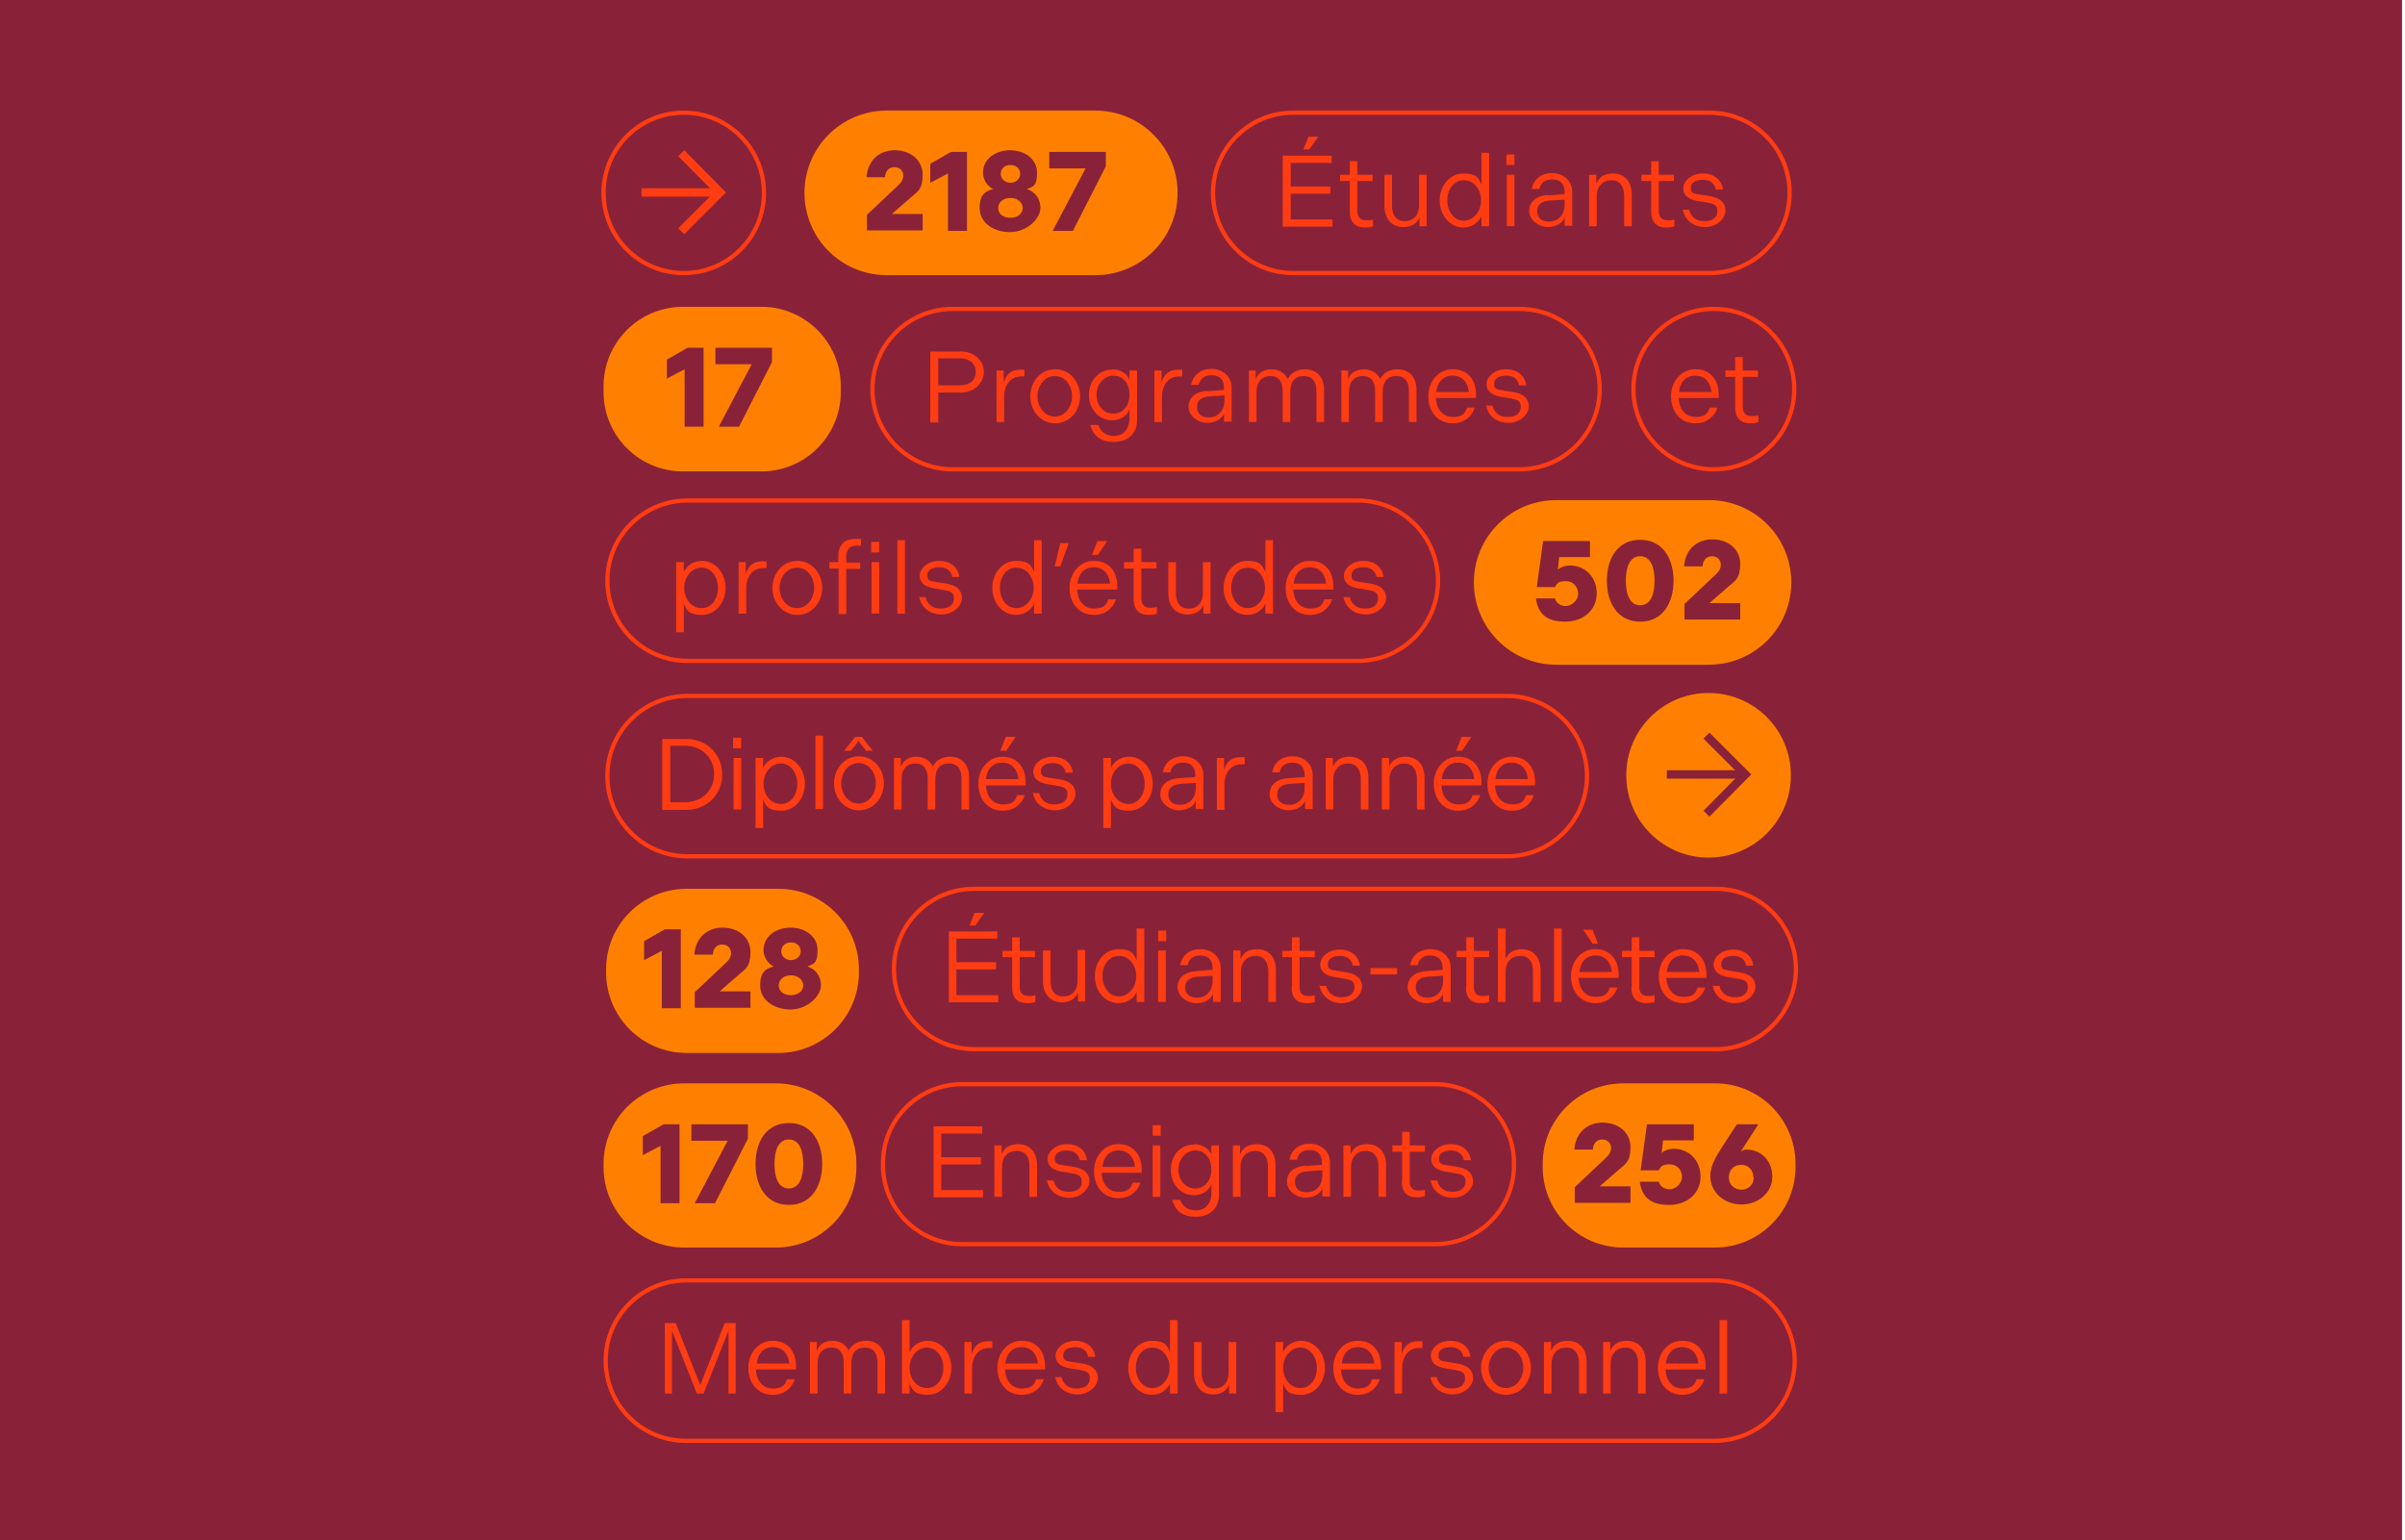 <?xml version="1.0" encoding="UTF-8"?> <svg xmlns="http://www.w3.org/2000/svg" id="Layer_1" version="1.1" viewBox="0 0 569.8 364.9"><!-- Generator: Adobe Illustrator 29.1.0, SVG Export Plug-In . SVG Version: 2.1.0 Build 142) --><defs><style> .st0, .st1 { stroke: #ff3c12; } .st0, .st1, .st2 { fill: none; } .st0, .st1, .st2, .st3 { stroke-miterlimit: 10; } .st4 { isolation: isolate; } .st1, .st2 { stroke-width: 2px; } .st2 { stroke: #892238; } .st3 { fill: #ff8000; stroke: #ff8000; } .st5 { fill: #ff3c12; } .st6 { fill: #892238; } </style></defs><rect class="st6" y="-.1" width="569.1" height="365.7"></rect><path class="st0" d="M405,64.7h-98.6c-10.5,0-19-8.5-19-19h0c0-10.5,8.5-19,19-19h98.6c10.5,0,19,8.5,19,19h0c0,10.5-8.5,19-19,19Z"></path><g class="st4"><g class="st4"><path class="st5" d="M303.9,36.9h11.6v1.7h-9.7v5.6h9.4v1.7h-9.4v6.1h9.9v1.7h-11.8v-16.7ZM308.8,35.4l1.2-3h2.3l-2.1,3h-1.4Z"></path><path class="st5" d="M319.8,49.9v-7h-2.3v-1.5h2.3v-3.2h1.8v3.2h3.6v1.5h-3.6v7.1c0,1.4.7,2.2,2.1,2.2s1.2-.1,1.6-.2v1.6c-.4.2-1.1.3-1.9.3-2.4,0-3.6-1.3-3.6-3.8Z"></path><path class="st5" d="M328,41.4h1.8v7.3c0,2.2.9,3.7,3,3.7s3.4-1.4,3.4-3.8v-7.2h1.8v12.2h-1.7v-2.1c-.5,1.4-1.9,2.3-3.8,2.3-2.8,0-4.5-2-4.5-5v-7.5Z"></path><path class="st5" d="M351,53.6v-2.4c-.6,1.5-2.3,2.7-4.3,2.7-3.2,0-5.6-2.9-5.6-6.4s2.4-6.4,5.6-6.4,3.7,1.2,4.3,2.7v-7.6h1.8v17.4h-1.8ZM346.8,42.7c-2.4,0-3.9,2.2-3.9,4.8s1.6,4.8,3.9,4.8,4.1-2.2,4.1-4.8-1.7-4.8-4.1-4.8Z"></path><path class="st5" d="M356.9,36.6h1.9v2.5h-1.9v-2.5ZM357,41.4h1.8v12.2h-1.8v-12.2Z"></path><path class="st5" d="M366.8,46.3l3.9-.3v-.5c0-1.9-1-3-2.9-3s-2.8,1-3.1,2.3h-1.8c.4-2.2,2.2-3.8,4.8-3.8s4.8,1.8,4.8,4.4v8.1h-1.8v-1.9c-.5,1.2-1.9,2.2-4,2.2s-4.4-1.6-4.4-3.8,1.7-3.6,4.3-3.8ZM367,52.5c2.1,0,3.7-1.5,3.7-4v-1.2l-3.2.2c-2.2.1-3.3.9-3.3,2.5s1,2.5,2.8,2.5Z"></path><path class="st5" d="M376.5,41.4h1.7v2.1c.6-1.5,1.9-2.4,3.9-2.4,2.9,0,4.5,2,4.5,5v7.5h-1.8v-7.2c0-2.2-1-3.7-3-3.7s-3.5,1.4-3.5,3.8v7.1h-1.8v-12.2Z"></path><path class="st5" d="M391.2,49.9v-7h-2.3v-1.5h2.3v-3.2h1.8v3.2h3.6v1.5h-3.6v7.1c0,1.4.7,2.2,2.1,2.2s1.2-.1,1.6-.2v1.6c-.4.2-1.1.3-1.9.3-2.4,0-3.6-1.3-3.6-3.8Z"></path><path class="st5" d="M398.5,49.7h1.7c.4,1.6,1.5,2.7,3.6,2.7s3.1-1,3.1-2.4-.7-1.7-2.4-2l-2.4-.4c-2.1-.4-3.3-1.3-3.3-3s1.9-3.5,4.6-3.5,4.5,1.5,4.8,3.8h-1.7c-.2-1.3-1.2-2.3-3-2.3s-2.9.7-2.9,1.9.5,1.4,2.1,1.6l2.5.4c2.3.4,3.6,1.5,3.6,3.4s-2.1,3.9-4.8,3.9-4.9-1.6-5.3-4.2Z"></path></g></g><path class="st3" d="M180.4,111.2h-18.6c-10.1,0-18.3-8.2-18.3-18.3v-1.4c0-10.1,8.2-18.3,18.3-18.3h18.6c10.1,0,18.3,8.2,18.3,18.3v1.4c0,10.1-8.2,18.3-18.3,18.3Z"></path><g class="st4"><g class="st4"><path class="st6" d="M162.2,87.5l-4.2,2.2v-4.5l4.9-2.8h3.8v18.7h-4.5v-13.6Z"></path><path class="st6" d="M178.1,86.3h-8.6v-3.9h13.4v3.4l-7.8,15.3h-4.8l7.8-14.8Z"></path></g></g><path class="st3" d="M404.9,157h-36.2c-10.5,0-19-8.5-19-19h0c0-10.5,8.5-19,19-19h36.2c10.5,0,19,8.5,19,19h0c0,10.5-8.5,19-19,19Z"></path><g class="st4"><g class="st4"><path class="st6" d="M364,141.8h4.4c.3,1.1,1.3,1.8,2.6,1.8s2.9-1.3,2.9-2.9-1.1-3-2.9-3-2.1.5-2.6,1.4h-4.3l1.5-10.9h11.1v3.8h-7.3l-.3,3c.6-.6,1.7-1,2.9-1,3.4,0,6.3,2.6,6.3,6.6s-3.2,6.7-7.5,6.7-6.4-1.8-6.9-5.5Z"></path><path class="st6" d="M380.7,137.6c0-5.3,2.6-9.7,7.9-9.7s7.9,4.4,7.9,9.7-2.6,9.7-7.9,9.7-7.9-4.4-7.9-9.7ZM392,137.6c0-3.2-.9-5.8-3.4-5.8s-3.4,2.6-3.4,5.8.9,5.8,3.4,5.8,3.4-2.6,3.4-5.8Z"></path><path class="st6" d="M399,143.2l7.2-6.8c.9-.8,1.5-1.5,1.5-2.6s-.8-2-2.1-2-2.2,1-2.2,2.4h-4.4c.3-4,3-6.4,6.7-6.4s6.6,2.3,6.6,5.8-1.2,4-2.7,5.3l-4.6,4h7.3v3.9h-13.2v-3.7Z"></path></g></g><path class="st0" d="M360,111.2h-134.3c-10.5,0-19-8.5-19-19h0c0-10.5,8.5-19,19-19h134.3c10.5,0,19,8.5,19,19h0c0,10.5-8.5,19-19,19Z"></path><g class="st4"><g class="st4"><path class="st5" d="M220.5,83.3h7.2c3.2,0,5.4,2.2,5.4,4.8s-2.2,4.9-5.4,4.9h-5.4v7.1h-1.9v-16.7ZM227.5,91.3c2.4,0,3.7-1.4,3.7-3.2s-1.4-3.2-3.7-3.2h-5.2v6.4h5.2Z"></path><path class="st5" d="M236.1,87.8h1.7v2.9c.5-1.9,1.7-3.1,3.9-3.1s.8,0,1,0v1.6c-.3,0-.5,0-.8,0-2.3,0-4,1.8-4,4.9v5.9h-1.8v-12.2Z"></path><path class="st5" d="M244.1,93.9c0-3.5,2.5-6.4,5.9-6.4s5.9,2.9,5.9,6.4-2.5,6.4-5.9,6.4-5.9-2.9-5.9-6.4ZM254,93.9c0-2.5-1.6-4.8-4.1-4.8s-4.1,2.4-4.1,4.8,1.6,4.8,4.1,4.8,4.1-2.4,4.1-4.8Z"></path><path class="st5" d="M263.5,87.5c2,0,3.6,1.1,4.1,2.5v-2.2h1.8v11.7c0,3.2-2.1,5.2-5.5,5.2s-4.9-1.6-5.6-4h1.9c.5,1.5,1.8,2.6,3.8,2.6s3.6-1.5,3.6-4.2v-2.1c-.5,1.4-2,2.6-4.1,2.6-3.2,0-5.5-2.7-5.5-6s2.2-6,5.5-6ZM263.8,98c2.2,0,3.8-1.8,3.8-4.5s-1.6-4.5-3.8-4.5-4,2-4,4.5,1.6,4.5,4,4.5Z"></path><path class="st5" d="M273.5,87.8h1.7v2.9c.5-1.9,1.7-3.1,3.9-3.1s.8,0,1,0v1.6c-.3,0-.5,0-.8,0-2.3,0-4,1.8-4,4.9v5.9h-1.8v-12.2Z"></path><path class="st5" d="M286.1,92.7l3.9-.3v-.5c0-1.9-1-3-2.9-3s-2.8,1-3.1,2.3h-1.8c.4-2.2,2.2-3.8,4.8-3.8s4.8,1.8,4.8,4.4v8.1h-1.8v-1.9c-.5,1.2-1.9,2.2-4,2.2s-4.4-1.6-4.4-3.8,1.7-3.6,4.3-3.8ZM286.4,98.9c2.1,0,3.7-1.5,3.7-4v-1.2l-3.2.2c-2.2.1-3.3.9-3.3,2.5s1,2.5,2.8,2.5Z"></path><path class="st5" d="M295.8,87.8h1.7v2.1c.5-1.5,1.9-2.4,3.7-2.4s3.2.9,3.9,2.3c.7-1.4,2.2-2.3,4.1-2.3,2.9,0,4.5,2,4.5,4.9v7.6h-1.8v-7.3c0-2.2-.9-3.6-3-3.6s-3.2,1.3-3.2,3.8v7.1h-1.8v-7.3c0-2.2-.9-3.6-2.9-3.6s-3.3,1.3-3.3,3.8v7.1h-1.8v-12.2Z"></path><path class="st5" d="M317.7,87.8h1.7v2.1c.5-1.5,1.9-2.4,3.7-2.4s3.2.9,3.9,2.3c.7-1.4,2.2-2.3,4.1-2.3,2.9,0,4.5,2,4.5,4.9v7.6h-1.8v-7.3c0-2.2-.9-3.6-3-3.6s-3.2,1.3-3.2,3.8v7.1h-1.8v-7.3c0-2.2-.9-3.6-2.9-3.6s-3.3,1.3-3.3,3.8v7.1h-1.8v-12.2Z"></path><path class="st5" d="M344.2,87.5c3.7,0,5.5,2.7,5.5,6v.8h-9.5c.1,2.5,1.5,4.5,4,4.5s2.9-1,3.4-2.2h1.8c-.7,2.2-2.6,3.7-5.2,3.7-3.7,0-5.8-2.9-5.8-6.4s2.4-6.4,5.7-6.4ZM348,92.9c-.2-2.2-1.5-3.9-3.9-3.9s-3.6,1.8-3.8,3.9h7.7Z"></path><path class="st5" d="M351.9,96.1h1.7c.4,1.6,1.5,2.7,3.6,2.7s3.1-1,3.1-2.4-.7-1.7-2.4-2l-2.4-.4c-2.1-.4-3.3-1.3-3.3-3s1.9-3.5,4.6-3.5,4.5,1.5,4.8,3.8h-1.7c-.2-1.3-1.2-2.3-3-2.3s-2.9.7-2.9,1.9.5,1.4,2.1,1.6l2.5.4c2.3.4,3.6,1.5,3.6,3.4s-2.1,3.9-4.8,3.9-4.9-1.6-5.3-4.2Z"></path></g></g><path class="st0" d="M406.1,111.2h-.1c-10.5,0-19-8.5-19-19h0c0-10.5,8.5-19,19-19h.1c10.5,0,19,8.5,19,19h0c0,10.5-8.5,19-19,19Z"></path><g class="st4"><g class="st4"><path class="st5" d="M401.7,87.5c3.7,0,5.5,2.7,5.5,6v.8h-9.5c.1,2.5,1.5,4.5,4,4.5s2.9-1,3.4-2.2h1.8c-.7,2.2-2.6,3.7-5.2,3.7-3.7,0-5.8-2.9-5.8-6.4s2.4-6.4,5.7-6.4ZM405.5,92.9c-.2-2.2-1.5-3.9-3.9-3.9s-3.6,1.8-3.8,3.9h7.7Z"></path><path class="st5" d="M411.1,96.3v-7h-2.3v-1.5h2.3v-3.2h1.8v3.2h3.6v1.5h-3.6v7.1c0,1.4.7,2.2,2.1,2.2s1.2-.1,1.6-.2v1.6c-.4.2-1.1.3-1.9.3-2.4,0-3.6-1.3-3.6-3.8Z"></path></g></g><path class="st0" d="M321.7,156.6h-158.8c-10.5,0-19-8.5-19-19h0c0-10.5,8.5-19,19-19h158.8c10.5,0,19,8.5,19,19h0c0,10.5-8.5,19-19,19Z"></path><g class="st4"><g class="st4"><path class="st5" d="M162,133.2v2.4c.6-1.5,2.3-2.7,4.3-2.7,3.2,0,5.6,2.9,5.6,6.4s-2.4,6.4-5.6,6.4-3.7-1.2-4.3-2.7v6.8h-1.8v-16.6h1.8ZM166.2,144.1c2.4,0,3.9-2.2,3.9-4.8s-1.6-4.8-3.9-4.8-4.1,2.2-4.1,4.8,1.7,4.8,4.1,4.8Z"></path><path class="st5" d="M175,133.2h1.7v2.9c.5-1.9,1.7-3.1,3.9-3.1s.8,0,1,0v1.6c-.3,0-.5,0-.8,0-2.3,0-4,1.8-4,4.9v5.9h-1.8v-12.2Z"></path><path class="st5" d="M183,139.3c0-3.5,2.5-6.4,5.9-6.4s5.9,2.9,5.9,6.4-2.5,6.4-5.9,6.4-5.9-2.9-5.9-6.4ZM192.9,139.3c0-2.5-1.6-4.8-4.1-4.8s-4.1,2.4-4.1,4.8,1.6,4.8,4.1,4.8,4.1-2.4,4.1-4.8Z"></path><path class="st5" d="M198.6,134.7h-2.1v-1.5h2.1v-1.2c0-2.7,1.2-4.3,4-4.3s1.1,0,1.4.1v1.5c-.2,0-.6,0-1.1,0-1.6,0-2.4.9-2.4,2.7v1.3h3.3v1.5h-3.3v10.7h-1.8v-10.7ZM206.4,128.4h1.9v2.5h-1.9v-2.5ZM206.5,133.2h1.8v12.2h-1.8v-12.2Z"></path><path class="st5" d="M212.6,128h1.8v17.4h-1.8v-17.4Z"></path><path class="st5" d="M217.6,141.5h1.7c.4,1.6,1.5,2.7,3.6,2.7s3.1-1,3.1-2.4-.7-1.7-2.4-2l-2.4-.4c-2.1-.4-3.3-1.3-3.3-3s1.9-3.5,4.6-3.5,4.5,1.5,4.8,3.8h-1.7c-.2-1.3-1.2-2.3-3-2.3s-2.9.7-2.9,1.9.5,1.4,2.1,1.6l2.5.4c2.3.4,3.6,1.5,3.6,3.4s-2.1,3.9-4.8,3.9-4.9-1.6-5.3-4.2Z"></path><path class="st5" d="M245,145.4v-2.4c-.6,1.5-2.3,2.7-4.3,2.7-3.2,0-5.6-2.9-5.6-6.4s2.4-6.4,5.6-6.4,3.7,1.2,4.3,2.7v-7.6h1.8v17.4h-1.8ZM240.8,134.5c-2.4,0-3.9,2.2-3.9,4.8s1.6,4.8,3.9,4.8,4.1-2.2,4.1-4.8-1.7-4.8-4.1-4.8Z"></path><path class="st5" d="M253.2,128.7l-2,5.5h-1.3l1.3-5.5h2Z"></path><path class="st5" d="M259.2,132.9c3.7,0,5.5,2.7,5.5,6v.8h-9.5c.1,2.5,1.5,4.5,4,4.5s2.9-1,3.4-2.2h1.8c-.7,2.2-2.6,3.7-5.2,3.7-3.7,0-5.8-2.9-5.8-6.4s2.4-6.4,5.7-6.4ZM263,138.3c-.2-2.2-1.5-3.9-3.9-3.9s-3.6,1.8-3.8,3.9h7.7ZM258.7,131.5l1.3-3.3h2.3l-2.2,3.3h-1.3Z"></path><path class="st5" d="M268.6,141.7v-7h-2.3v-1.5h2.3v-3.2h1.8v3.2h3.6v1.5h-3.6v7.1c0,1.4.7,2.2,2.1,2.2s1.2-.1,1.6-.2v1.6c-.4.2-1.1.3-1.9.3-2.4,0-3.6-1.3-3.6-3.8Z"></path><path class="st5" d="M276.8,133.2h1.8v7.3c0,2.2.9,3.7,3,3.7s3.4-1.4,3.4-3.8v-7.2h1.8v12.2h-1.7v-2.1c-.5,1.4-1.9,2.3-3.8,2.3-2.8,0-4.5-2-4.5-5v-7.5Z"></path><path class="st5" d="M299.8,145.4v-2.4c-.6,1.5-2.3,2.7-4.3,2.7-3.2,0-5.6-2.9-5.6-6.4s2.4-6.4,5.6-6.4,3.7,1.2,4.3,2.7v-7.6h1.8v17.4h-1.8ZM295.6,134.5c-2.4,0-3.9,2.2-3.9,4.8s1.6,4.8,3.9,4.8,4.1-2.2,4.1-4.8-1.7-4.8-4.1-4.8Z"></path><path class="st5" d="M310.4,132.9c3.7,0,5.5,2.7,5.5,6v.8h-9.5c.1,2.5,1.5,4.5,4,4.5s2.9-1,3.4-2.2h1.8c-.7,2.2-2.6,3.7-5.2,3.7-3.7,0-5.8-2.9-5.8-6.4s2.4-6.4,5.7-6.4ZM314.2,138.3c-.2-2.2-1.5-3.9-3.9-3.9s-3.6,1.8-3.8,3.9h7.7Z"></path><path class="st5" d="M318.1,141.5h1.7c.4,1.6,1.5,2.7,3.6,2.7s3.1-1,3.1-2.4-.7-1.7-2.4-2l-2.4-.4c-2.1-.4-3.3-1.3-3.3-3s1.9-3.5,4.6-3.5,4.5,1.5,4.8,3.8h-1.7c-.2-1.3-1.2-2.3-3-2.3s-2.9.7-2.9,1.9.5,1.4,2.1,1.6l2.5.4c2.3.4,3.6,1.5,3.6,3.4s-2.1,3.9-4.8,3.9-4.9-1.6-5.3-4.2Z"></path></g></g><path class="st0" d="M357,202.9h-194.1c-10.5,0-19-8.5-19-19h0c0-10.5,8.5-19,19-19h194.1c10.5,0,19,8.5,19,19h0c0,10.5-8.5,19-19,19Z"></path><g class="st4"><path class="st5" d="M156.9,175.1h5.6c5.2,0,8.6,3.8,8.6,8.4s-3.4,8.4-8.6,8.4h-5.6v-16.7h0ZM162.2,190.1c4.4,0,7-3.1,7-6.7s-2.7-6.7-7-6.7h-3.4v13.4h3.4Z"></path><path class="st5" d="M173.7,174.8h1.9v2.5h-1.9v-2.5ZM173.8,179.6h1.8v12.2h-1.8v-12.2Z"></path><path class="st5" d="M180.8,179.6v2.4c.6-1.5,2.3-2.7,4.3-2.7,3.2,0,5.6,2.9,5.6,6.4s-2.4,6.4-5.6,6.4-3.7-1.2-4.3-2.7v6.8h-1.8v-16.6h1.8ZM185,190.5c2.4,0,3.9-2.2,3.9-4.8s-1.6-4.8-3.9-4.8-4.1,2.2-4.1,4.8,1.7,4.8,4.1,4.8Z"></path><path class="st5" d="M193.2,174.3h1.8v17.4h-1.8v-17.4Z"></path><path class="st5" d="M197.6,185.6c0-3.5,2.5-6.4,5.9-6.4s5.9,2.9,5.9,6.4-2.5,6.4-5.9,6.4-5.9-2.9-5.9-6.4ZM207.5,185.6c0-2.5-1.6-4.8-4.1-4.8s-4.1,2.4-4.1,4.8,1.6,4.8,4.1,4.8,4.1-2.4,4.1-4.8ZM202.6,174.6h1.6l2.6,3.3h-1.6l-1.8-2.3-1.8,2.3h-1.6l2.6-3.3Z"></path><path class="st5" d="M211.7,179.6h1.7v2.1c.6-1.5,1.9-2.4,3.7-2.4s3.2.9,3.9,2.3c.7-1.4,2.2-2.3,4.1-2.3,2.9,0,4.5,2,4.5,4.9v7.6h-1.8v-7.3c0-2.2-.9-3.6-3-3.6s-3.2,1.3-3.2,3.8v7.1h-1.8v-7.3c0-2.2-.9-3.6-2.9-3.6s-3.3,1.3-3.3,3.8v7.1h-1.8v-12.2h0Z"></path><path class="st5" d="M237.5,179.3c3.6,0,5.5,2.7,5.5,6v.8h-9.4c.1,2.5,1.5,4.5,4,4.5s2.9-.9,3.4-2.2h1.8c-.7,2.2-2.6,3.7-5.2,3.7-3.7,0-5.8-2.9-5.8-6.4s2.4-6.4,5.7-6.4h0ZM241.3,184.6c-.2-2.2-1.5-3.9-3.9-3.9s-3.6,1.8-3.8,3.9h7.7ZM237,177.9l1.3-3.3h2.3l-2.2,3.3h-1.4Z"></path><path class="st5" d="M244.5,187.9h1.7c.4,1.6,1.5,2.7,3.6,2.7s3.1-1,3.1-2.4-.7-1.7-2.4-2l-2.4-.4c-2.1-.4-3.3-1.3-3.3-3s1.9-3.5,4.6-3.5,4.5,1.5,4.8,3.8h-1.7c-.2-1.3-1.2-2.3-3-2.3s-2.9.7-2.9,1.9.6,1.4,2.1,1.6l2.5.4c2.3.4,3.6,1.5,3.6,3.4s-2.1,3.9-4.8,3.9-4.9-1.6-5.3-4.2h-.2Z"></path><path class="st5" d="M263.2,179.6v2.4c.6-1.5,2.3-2.7,4.3-2.7,3.2,0,5.6,2.9,5.6,6.4s-2.4,6.4-5.6,6.4-3.7-1.2-4.3-2.7v6.8h-1.8v-16.6h1.8ZM267.3,190.5c2.4,0,3.9-2.2,3.9-4.8s-1.6-4.8-3.9-4.8-4.1,2.2-4.1,4.8,1.8,4.8,4.1,4.8Z"></path><path class="st5" d="M279.3,184.4l3.9-.3v-.4c0-1.9-1-3-2.9-3s-2.8,1-3,2.3h-1.8c.4-2.2,2.1-3.8,4.8-3.8s4.8,1.8,4.8,4.4v8.1h-1.8v-1.9c-.5,1.2-1.9,2.2-4,2.2s-4.4-1.6-4.4-3.8,1.7-3.6,4.3-3.8h.1ZM279.6,190.7c2.1,0,3.7-1.5,3.7-4v-1.2l-3.2.2c-2.1.1-3.3.9-3.3,2.5s1,2.5,2.8,2.5Z"></path><path class="st5" d="M288.3,179.6h1.7v2.9c.5-1.9,1.7-3.1,3.9-3.1s.8,0,1,.1v1.6h-.8c-2.3,0-4,1.8-4,4.9v5.9h-1.8v-12.2h0Z"></path><path class="st5" d="M305.2,184.4l3.9-.3v-.4c0-1.9-1-3-2.9-3s-2.8,1-3,2.3h-1.8c.4-2.2,2.1-3.8,4.8-3.8s4.8,1.8,4.8,4.4v8.1h-1.8v-1.9c-.5,1.2-1.9,2.2-4,2.2s-4.4-1.6-4.4-3.8,1.7-3.6,4.3-3.8h.1ZM305.4,190.7c2.1,0,3.7-1.5,3.7-4v-1.2l-3.2.2c-2.1.1-3.3.9-3.3,2.5s1,2.5,2.8,2.5Z"></path><path class="st5" d="M314.1,179.6h1.7v2.1c.6-1.5,1.9-2.4,3.9-2.4,2.9,0,4.5,2,4.5,5v7.5h-1.8v-7.2c0-2.2-1-3.7-3-3.7s-3.5,1.4-3.5,3.8v7.1h-1.8v-12.2h0Z"></path><path class="st5" d="M327.4,179.6h1.7v2.1c.6-1.5,1.9-2.4,3.9-2.4,2.9,0,4.5,2,4.5,5v7.5h-1.8v-7.2c0-2.2-1-3.7-3-3.7s-3.5,1.4-3.5,3.8v7.1h-1.8v-12.2h0Z"></path><path class="st5" d="M345.5,179.3c3.6,0,5.5,2.7,5.5,6v.8h-9.5c.1,2.5,1.5,4.5,4,4.5s2.9-.9,3.4-2.2h1.8c-.7,2.2-2.6,3.7-5.2,3.7-3.7,0-5.8-2.9-5.8-6.4s2.4-6.4,5.7-6.4h.1ZM349.3,184.6c-.2-2.2-1.5-3.9-3.9-3.9s-3.6,1.8-3.8,3.9h7.7,0ZM345,177.9l1.3-3.3h2.3l-2.2,3.3h-1.4Z"></path><path class="st5" d="M358.2,179.3c3.6,0,5.5,2.7,5.5,6v.8h-9.5c.1,2.5,1.5,4.5,4,4.5s2.9-.9,3.4-2.2h1.8c-.7,2.2-2.6,3.7-5.2,3.7-3.7,0-5.8-2.9-5.8-6.4s2.4-6.4,5.7-6.4h.1ZM362,184.6c-.2-2.2-1.5-3.9-3.9-3.9s-3.6,1.8-3.8,3.9h7.7,0Z"></path></g><path class="st0" d="M162,64.7h0c-10.5,0-19-8.5-19-19h0c0-10.5,8.5-19,19-19h0c10.5,0,19,8.5,19,19h0c0,10.5-8.5,19-19,19Z"></path><g><line class="st1" x1="170.7" y1="45.6" x2="152" y2="45.6"></line><polyline class="st1" points="161.4 36.3 170.6 45.6 161.4 54.8"></polyline></g><path class="st3" d="M404.8,202.7h0c-10.5,0-19-8.5-19-19h0c0-10.5,8.5-19,19-19h0c10.5,0,19,8.5,19,19h0c0,10.5-8.5,19-19,19Z"></path><g><line class="st2" x1="413.6" y1="183.5" x2="394.9" y2="183.5"></line><polyline class="st2" points="404.3 174.3 413.5 183.5 404.3 192.8"></polyline></g><path class="st3" d="M184.4,249h-21.7c-10.3,0-18.6-8.3-18.6-18.6v-.7c0-10.3,8.3-18.6,18.6-18.6h21.7c10.3,0,18.6,8.3,18.6,18.6v.7c0,10.3-8.4,18.6-18.6,18.6Z"></path><g class="st4"><g class="st4"><path class="st6" d="M156.8,225.3l-4.2,2.2v-4.5l4.9-2.8h3.8v18.7h-4.5v-13.6Z"></path><path class="st6" d="M164.5,235.2l7.2-6.8c.9-.8,1.5-1.5,1.5-2.6s-.8-2-2.1-2-2.2,1-2.2,2.4h-4.4c.3-4,3-6.4,6.7-6.4s6.6,2.3,6.6,5.8-1.2,4-2.7,5.3l-4.6,4h7.3v3.9h-13.2v-3.7Z"></path><path class="st6" d="M183.3,229c-1.4-.7-2.4-2.2-2.4-3.9,0-3.2,2.9-5.3,6.4-5.3s6.4,2.1,6.4,5.3-.9,3.3-2.4,3.9c1.6.5,3.2,2,3.2,4.5s-3.2,5.7-7.2,5.7-7.2-2.3-7.2-5.7,1.5-4,3.2-4.5ZM187.4,235.8c1.6,0,2.9-.9,2.9-2.3s-1.3-2.4-2.9-2.4-2.9.9-2.9,2.4,1.3,2.3,2.9,2.3ZM187.4,227.5c1.3,0,2.3-.9,2.3-2.1s-.9-2.1-2.3-2.1-2.3.9-2.3,2.1,1,2.1,2.3,2.1Z"></path></g></g><path class="st0" d="M406.5,248.6h-175.7c-10.5,0-19-8.5-19-19h0c0-10.5,8.5-19,19-19h175.7c10.5,0,19,8.5,19,19h0c0,10.5-8.5,19-19,19Z"></path><g class="st4"><path class="st5" d="M224.7,220.7h11.6v1.7h-9.7v5.6h9.4v1.7h-9.4v6.1h9.9v1.7h-11.7v-16.7h-.1ZM229.7,219.3l1.2-3h2.3l-2.1,3h-1.4Z"></path><path class="st5" d="M239.8,233.8v-7h-2.3v-1.5h2.3v-3.2h1.8v3.2h3.6v1.5h-3.6v7.1c0,1.4.7,2.1,2.1,2.1s1.2-.1,1.6-.2v1.6c-.4.2-1.1.3-1.9.3-2.4,0-3.6-1.3-3.6-3.8h0Z"></path><path class="st5" d="M247.1,225.2h1.8v7.2c0,2.2.9,3.7,3,3.7s3.4-1.4,3.4-3.8v-7.2h1.8v12.2h-1.7v-2.1c-.5,1.4-1.9,2.3-3.8,2.3-2.8,0-4.5-2-4.5-5v-7.5h0v.2Z"></path><path class="st5" d="M269.3,237.4v-2.4c-.6,1.5-2.3,2.7-4.3,2.7-3.2,0-5.6-2.9-5.6-6.4s2.4-6.4,5.6-6.4,3.7,1.2,4.3,2.7v-7.6h1.8v17.4h-1.8ZM265.1,226.5c-2.4,0-3.9,2.2-3.9,4.8s1.6,4.8,3.9,4.8,4.1-2.2,4.1-4.8-1.7-4.8-4.1-4.8Z"></path><path class="st5" d="M274.4,220.5h1.9v2.5h-1.9v-2.5ZM274.4,225.2h1.8v12.2h-1.8v-12.2Z"></path><path class="st5" d="M283.4,230.1l3.9-.3v-.4c0-1.9-1-3-2.9-3s-2.8,1-3,2.3h-1.8c.4-2.2,2.1-3.8,4.8-3.8s4.8,1.8,4.8,4.4v8.1h-1.8v-1.9c-.5,1.2-1.9,2.2-4,2.2s-4.4-1.6-4.4-3.8,1.7-3.6,4.3-3.8h.1ZM283.6,236.4c2.1,0,3.7-1.5,3.7-4v-1.2l-3.2.2c-2.1.1-3.3.9-3.3,2.5s1,2.5,2.8,2.5Z"></path><path class="st5" d="M292.2,225.2h1.7v2.1c.6-1.5,1.9-2.4,3.9-2.4,2.9,0,4.5,2,4.5,5v7.5h-1.8v-7.2c0-2.2-1-3.7-3-3.7s-3.5,1.4-3.5,3.8v7.1h-1.8v-12.2h0Z"></path><path class="st5" d="M306.1,233.8v-7h-2.3v-1.5h2.3v-3.2h1.8v3.2h3.6v1.5h-3.6v7.1c0,1.4.7,2.1,2,2.1s1.2-.1,1.6-.2v1.6c-.4.2-1.1.3-1.9.3-2.4,0-3.6-1.3-3.6-3.8h.1Z"></path><path class="st5" d="M312.5,233.6h1.7c.4,1.6,1.5,2.7,3.6,2.7s3.1-1,3.1-2.4-.7-1.7-2.4-2l-2.4-.4c-2.1-.4-3.3-1.3-3.3-3s1.9-3.5,4.6-3.5,4.5,1.5,4.8,3.8h-1.7c-.2-1.3-1.2-2.3-3-2.3s-2.9.7-2.9,1.9.5,1.4,2,1.6l2.5.4c2.3.4,3.6,1.5,3.6,3.4s-2.1,3.9-4.8,3.9-4.8-1.6-5.3-4.2h-.1Z"></path><path class="st5" d="M324.7,229.4h6.3v1.5h-6.3v-1.5Z"></path><path class="st5" d="M337.9,230.1l3.9-.3v-.4c0-1.9-1-3-2.9-3s-2.8,1-3,2.3h-1.8c.4-2.2,2.1-3.8,4.8-3.8s4.8,1.8,4.8,4.4v8.1h-1.8v-1.9c-.5,1.2-1.9,2.2-4,2.2s-4.4-1.6-4.4-3.8,1.7-3.6,4.3-3.8h.1ZM338.2,236.4c2.1,0,3.7-1.5,3.7-4v-1.2l-3.2.2c-2.1.1-3.3.9-3.3,2.5s1,2.5,2.8,2.5Z"></path><path class="st5" d="M347.4,233.8v-7h-2.3v-1.5h2.3v-3.2h1.8v3.2h3.6v1.5h-3.6v7.1c0,1.4.7,2.1,2,2.1s1.2-.1,1.6-.2v1.6c-.4.2-1.1.3-1.9.3-2.4,0-3.6-1.3-3.6-3.8h.1Z"></path><path class="st5" d="M354.9,220h1.8v7.3c.5-1.5,2-2.4,3.8-2.4,2.8,0,4.5,2,4.5,5v7.5h-1.8v-7.3c0-2.2-1-3.6-3-3.6s-3.5,1.3-3.5,3.8v7.1h-1.8v-17.4h0Z"></path><path class="st5" d="M368.2,220h1.8v17.4h-1.8v-17.4Z"></path><path class="st5" d="M378,224.9c3.6,0,5.5,2.7,5.5,6v.8h-9.5c.1,2.5,1.5,4.5,4,4.5s2.9-.9,3.4-2.2h1.8c-.7,2.2-2.6,3.7-5.2,3.7-3.7,0-5.8-2.9-5.8-6.4s2.4-6.4,5.7-6.4h.1ZM381.9,230.3c-.2-2.2-1.5-3.9-3.9-3.9s-3.6,1.8-3.8,3.9h7.7,0ZM375,220.3h2.3l1.3,3.3h-1.3l-2.2-3.3h0Z"></path><path class="st5" d="M386.6,233.8v-7h-2.3v-1.5h2.3v-3.2h1.8v3.2h3.6v1.5h-3.6v7.1c0,1.4.7,2.1,2,2.1s1.2-.1,1.6-.2v1.6c-.4.2-1.1.3-1.9.3-2.4,0-3.6-1.3-3.6-3.8h.1Z"></path><path class="st5" d="M398.8,224.9c3.6,0,5.5,2.7,5.5,6v.8h-9.5c.1,2.5,1.5,4.5,4,4.5s2.9-.9,3.4-2.2h1.8c-.7,2.2-2.6,3.7-5.2,3.7-3.7,0-5.8-2.9-5.8-6.4s2.4-6.4,5.7-6.4h.1ZM402.6,230.3c-.2-2.2-1.5-3.9-3.9-3.9s-3.6,1.8-3.8,3.9h7.7,0Z"></path><path class="st5" d="M405.7,233.6h1.7c.4,1.6,1.5,2.7,3.6,2.7s3.1-1,3.1-2.4-.7-1.7-2.4-2l-2.4-.4c-2.1-.4-3.3-1.3-3.3-3s1.9-3.5,4.6-3.5,4.5,1.5,4.8,3.8h-1.7c-.2-1.3-1.2-2.3-3-2.3s-2.9.7-2.9,1.9.5,1.4,2,1.6l2.5.4c2.3.4,3.6,1.5,3.6,3.4s-2.1,3.9-4.8,3.9-4.9-1.6-5.3-4.2h-.1Z"></path></g><path class="st3" d="M183.8,295.1h-21.7c-10.3,0-18.6-8.3-18.6-18.6v-.7c0-10.3,8.3-18.6,18.6-18.6h21.7c10.3,0,18.6,8.3,18.6,18.6v.7c0,10.3-8.3,18.6-18.6,18.6Z"></path><g class="st4"><g class="st4"><path class="st6" d="M156.5,271.5l-4.2,2.2v-4.5l4.9-2.8h3.8v18.7h-4.5v-13.6Z"></path><path class="st6" d="M172.4,270.3h-8.6v-3.9h13.4v3.4l-7.8,15.3h-4.8l7.8-14.8Z"></path><path class="st6" d="M179,275.8c0-5.3,2.6-9.7,7.9-9.7s7.9,4.4,7.9,9.7-2.6,9.7-7.9,9.7-7.9-4.4-7.9-9.7ZM190.3,275.8c0-3.2-.9-5.8-3.4-5.8s-3.4,2.6-3.4,5.8.9,5.8,3.4,5.8,3.4-2.6,3.4-5.8Z"></path></g></g><path class="st3" d="M406.3,295.1h-21.7c-10.3,0-18.6-8.3-18.6-18.6v-.7c0-10.3,8.3-18.6,18.6-18.6h21.7c10.3,0,18.6,8.3,18.6,18.6v.7c0,10.3-8.4,18.6-18.6,18.6Z"></path><g class="st4"><g class="st4"><path class="st6" d="M373,281.4l7.2-6.8c.9-.8,1.5-1.5,1.5-2.6s-.8-2-2.1-2-2.2,1-2.2,2.4h-4.4c.3-4,3-6.4,6.7-6.4s6.6,2.3,6.6,5.8-1.2,4-2.7,5.3l-4.6,4h7.3v3.9h-13.2v-3.7Z"></path><path class="st6" d="M388.6,280h4.4c.3,1.1,1.3,1.8,2.6,1.8s2.9-1.3,2.9-2.9-1.1-3-2.9-3-2.1.5-2.6,1.4h-4.3l1.5-10.9h11.1v3.8h-7.3l-.3,3c.6-.6,1.7-1,2.9-1,3.4,0,6.3,2.6,6.3,6.6s-3.2,6.7-7.5,6.7-6.4-1.8-6.9-5.5Z"></path><path class="st6" d="M405.2,278.7c0-2.5,1.4-4.6,2.4-6.3l3.9-6h5.1l-4.2,6.5c.4-.3.8-.5,1.4-.5,3.4,0,6.1,2.6,6.1,6.4s-3.3,6.6-7.3,6.6-7.4-2.8-7.4-6.8ZM415.4,278.9c0-1.6-1.1-2.9-2.9-2.9s-2.9,1.3-2.9,3,1.3,2.9,3,2.9,2.9-1.3,2.9-2.9Z"></path></g></g><path class="st0" d="M340,294.8h-112.1c-10.3,0-18.7-8.4-18.7-18.7v-.5c0-10.3,8.4-18.7,18.7-18.7h112.1c10.3,0,18.7,8.4,18.7,18.7v.5c0,10.4-8.4,18.7-18.7,18.7Z"></path><g class="st4"><path class="st5" d="M221.1,266.9h11.6v1.7h-9.7v5.6h9.4v1.7h-9.4v6.1h9.9v1.7h-11.7v-16.7h-.1Z"></path><path class="st5" d="M235.6,271.4h1.7v2.1c.6-1.5,1.9-2.4,3.9-2.4,2.9,0,4.5,2,4.5,5v7.5h-1.8v-7.2c0-2.2-.9-3.7-3-3.7s-3.5,1.4-3.5,3.8v7.1h-1.8v-12.2h0Z"></path><path class="st5" d="M247.9,279.7h1.7c.4,1.6,1.5,2.7,3.6,2.7s3.1-1,3.1-2.4-.7-1.7-2.4-2l-2.4-.4c-2.1-.4-3.3-1.3-3.3-3s1.9-3.5,4.6-3.5,4.5,1.5,4.7,3.8h-1.7c-.2-1.3-1.2-2.3-3-2.3s-2.9.7-2.9,1.9.6,1.4,2.1,1.6l2.5.4c2.3.4,3.6,1.5,3.6,3.4s-2.1,3.9-4.8,3.9-4.8-1.6-5.3-4.2h-.1Z"></path><path class="st5" d="M265,271.1c3.6,0,5.5,2.7,5.5,6v.8h-9.5c.1,2.5,1.5,4.5,4,4.5s2.9-1,3.4-2.2h1.8c-.7,2.2-2.6,3.7-5.2,3.7-3.7,0-5.8-2.9-5.8-6.4s2.4-6.4,5.7-6.4h.1ZM268.9,276.5c-.2-2.2-1.5-3.9-3.9-3.9s-3.6,1.8-3.8,3.9h7.7,0Z"></path><path class="st5" d="M273.1,266.6h1.9v2.5h-1.9v-2.5ZM273.1,271.4h1.8v12.2h-1.8v-12.2Z"></path><path class="st5" d="M282.9,271.1c2,0,3.6,1.1,4.1,2.5v-2.2h1.8v11.7c0,3.2-2.1,5.2-5.5,5.2s-4.9-1.6-5.6-4h1.9c.5,1.5,1.8,2.5,3.8,2.5s3.6-1.5,3.6-4.1v-2.1c-.5,1.4-2,2.6-4.1,2.6-3.2,0-5.5-2.6-5.5-6s2.2-6,5.5-6h0ZM283.2,281.6c2.2,0,3.8-1.8,3.8-4.5s-1.6-4.5-3.8-4.5-4,2-4,4.5,1.6,4.5,4,4.5Z"></path><path class="st5" d="M292.1,271.4h1.7v2.1c.6-1.5,1.9-2.4,3.9-2.4,2.9,0,4.5,2,4.5,5v7.5h-1.8v-7.2c0-2.2-1-3.7-3-3.7s-3.5,1.4-3.5,3.8v7.1h-1.8v-12.2h0Z"></path><path class="st5" d="M309.3,276.3l3.9-.3v-.5c0-1.9-1-3-2.9-3s-2.8,1-3,2.3h-1.8c.4-2.2,2.1-3.8,4.8-3.8s4.8,1.8,4.8,4.4v8.1h-1.8v-1.9c-.5,1.2-1.9,2.2-4,2.2s-4.4-1.6-4.4-3.8,1.7-3.6,4.3-3.8h.1ZM309.6,282.5c2.1,0,3.7-1.5,3.7-4v-1.2l-3.2.2c-2.1.1-3.3.9-3.3,2.5s1,2.5,2.8,2.5Z"></path><path class="st5" d="M318.3,271.4h1.7v2.1c.6-1.5,1.9-2.4,3.9-2.4,2.9,0,4.5,2,4.5,5v7.5h-1.8v-7.2c0-2.2-1-3.7-3-3.7s-3.5,1.4-3.5,3.8v7.1h-1.8v-12.2h0Z"></path><path class="st5" d="M332.2,279.9v-7h-2.3v-1.5h2.3v-3.2h1.8v3.2h3.6v1.5h-3.6v7.1c0,1.4.7,2.1,2,2.1s1.2-.1,1.6-.2v1.5c-.4.2-1.1.3-1.9.3-2.4,0-3.6-1.3-3.6-3.8h.1Z"></path><path class="st5" d="M338.8,279.7h1.7c.4,1.6,1.5,2.7,3.6,2.7s3.1-1,3.1-2.4-.7-1.7-2.4-2l-2.4-.4c-2.1-.4-3.3-1.3-3.3-3s1.9-3.5,4.6-3.5,4.5,1.5,4.8,3.8h-1.7c-.2-1.3-1.2-2.3-3-2.3s-2.9.7-2.9,1.9.5,1.4,2,1.6l2.5.4c2.3.4,3.6,1.5,3.6,3.4s-2.1,3.9-4.8,3.9-4.9-1.6-5.3-4.2h-.1Z"></path></g><path class="st0" d="M406.2,341.4h-243.7c-10.5,0-19-8.5-19-19h0c0-10.5,8.5-19,19-19h243.7c10.5,0,19,8.5,19,19h0c0,10.5-8.5,19-19,19Z"></path><g class="st4"><g class="st4"><path class="st5" d="M157.5,313.5h2.6l5.8,14.7,5.8-14.7h2.6v16.7h-1.7v-14.9l-5.9,14.9h-1.6l-5.9-14.9v14.9h-1.7v-16.7Z"></path><path class="st5" d="M183.1,317.7c3.7,0,5.5,2.7,5.5,6v.8h-9.5c.1,2.5,1.5,4.5,4,4.5s2.9-1,3.4-2.2h1.8c-.7,2.2-2.6,3.7-5.2,3.7-3.7,0-5.8-2.9-5.8-6.4s2.4-6.4,5.7-6.4ZM187,323.1c-.2-2.2-1.5-3.9-3.9-3.9s-3.6,1.8-3.8,3.9h7.7Z"></path><path class="st5" d="M191.8,318h1.7v2.1c.5-1.5,1.9-2.4,3.7-2.4s3.2.9,3.9,2.3c.7-1.4,2.2-2.3,4.1-2.3,2.9,0,4.5,2,4.5,4.9v7.6h-1.8v-7.3c0-2.2-.9-3.6-3-3.6s-3.2,1.3-3.2,3.8v7.1h-1.8v-7.3c0-2.2-.9-3.6-2.9-3.6s-3.3,1.3-3.3,3.8v7.1h-1.8v-12.2Z"></path><path class="st5" d="M213.7,312.8h1.8v7.6c.6-1.5,2.3-2.7,4.3-2.7,3.2,0,5.6,2.9,5.6,6.4s-2.4,6.4-5.6,6.4-3.7-1.2-4.3-2.7v2.4h-1.8v-17.4ZM219.6,328.9c2.4,0,3.9-2.2,3.9-4.8s-1.6-4.8-3.9-4.8-4.1,2.2-4.1,4.8,1.7,4.8,4.1,4.8Z"></path><path class="st5" d="M228.5,318h1.7v2.9c.5-1.9,1.7-3.1,3.9-3.1s.8,0,1,0v1.6c-.3,0-.5,0-.8,0-2.3,0-4,1.8-4,4.9v5.9h-1.8v-12.2Z"></path><path class="st5" d="M242.1,317.7c3.7,0,5.5,2.7,5.5,6v.8h-9.5c.1,2.5,1.5,4.5,4,4.5s2.9-1,3.4-2.2h1.8c-.7,2.2-2.6,3.7-5.2,3.7-3.7,0-5.8-2.9-5.8-6.4s2.4-6.4,5.7-6.4ZM245.9,323.1c-.2-2.2-1.5-3.9-3.9-3.9s-3.6,1.8-3.8,3.9h7.7Z"></path><path class="st5" d="M249.8,326.3h1.7c.4,1.6,1.5,2.7,3.6,2.7s3.1-1,3.1-2.4-.7-1.7-2.4-2l-2.4-.4c-2.1-.4-3.3-1.3-3.3-3s1.9-3.5,4.6-3.5,4.5,1.5,4.8,3.8h-1.7c-.2-1.3-1.2-2.3-3-2.3s-2.9.7-2.9,1.9.5,1.4,2.1,1.6l2.5.4c2.3.4,3.6,1.5,3.6,3.4s-2.1,3.9-4.8,3.9-4.9-1.6-5.3-4.2Z"></path><path class="st5" d="M277.2,330.2v-2.4c-.6,1.5-2.3,2.7-4.3,2.7-3.2,0-5.6-2.9-5.6-6.4s2.4-6.4,5.6-6.4,3.7,1.2,4.3,2.7v-7.6h1.8v17.4h-1.8ZM273,319.3c-2.4,0-3.9,2.2-3.9,4.8s1.6,4.8,3.9,4.8,4.1-2.2,4.1-4.8-1.7-4.8-4.1-4.8Z"></path><path class="st5" d="M282.9,318h1.8v7.3c0,2.2.9,3.7,3,3.7s3.4-1.4,3.4-3.8v-7.2h1.8v12.2h-1.7v-2.1c-.5,1.4-1.9,2.3-3.8,2.3-2.8,0-4.5-2-4.5-5v-7.5Z"></path><path class="st5" d="M304,318v2.4c.6-1.5,2.3-2.7,4.3-2.7,3.2,0,5.6,2.9,5.6,6.4s-2.4,6.4-5.6,6.4-3.7-1.2-4.3-2.7v6.8h-1.8v-16.6h1.8ZM308.1,328.9c2.4,0,3.9-2.2,3.9-4.8s-1.6-4.8-3.9-4.8-4.1,2.2-4.1,4.8,1.7,4.8,4.1,4.8Z"></path><path class="st5" d="M321.7,317.7c3.7,0,5.5,2.7,5.5,6v.8h-9.5c.1,2.5,1.5,4.5,4,4.5s2.9-1,3.4-2.2h1.8c-.7,2.2-2.6,3.7-5.2,3.7-3.7,0-5.8-2.9-5.8-6.4s2.4-6.4,5.7-6.4ZM325.6,323.1c-.2-2.2-1.5-3.9-3.9-3.9s-3.6,1.8-3.8,3.9h7.7Z"></path><path class="st5" d="M330.4,318h1.7v2.9c.5-1.9,1.7-3.1,3.9-3.1s.8,0,1,0v1.6c-.3,0-.5,0-.8,0-2.3,0-4,1.8-4,4.9v5.9h-1.8v-12.2Z"></path><path class="st5" d="M338.7,326.3h1.7c.4,1.6,1.5,2.7,3.6,2.7s3.1-1,3.1-2.4-.7-1.7-2.4-2l-2.4-.4c-2.1-.4-3.3-1.3-3.3-3s1.9-3.5,4.6-3.5,4.5,1.5,4.8,3.8h-1.7c-.2-1.3-1.2-2.3-3-2.3s-2.9.7-2.9,1.9.5,1.4,2.1,1.6l2.5.4c2.3.4,3.6,1.5,3.6,3.4s-2.1,3.9-4.8,3.9-4.9-1.6-5.3-4.2Z"></path><path class="st5" d="M350.9,324.1c0-3.5,2.5-6.4,5.9-6.4s5.9,2.9,5.9,6.4-2.5,6.4-5.9,6.4-5.9-2.9-5.9-6.4ZM360.9,324.1c0-2.5-1.6-4.8-4.1-4.8s-4.1,2.4-4.1,4.8,1.6,4.8,4.1,4.8,4.1-2.4,4.1-4.8Z"></path><path class="st5" d="M365.8,318h1.7v2.1c.6-1.5,1.9-2.4,3.9-2.4,2.9,0,4.5,2,4.5,5v7.5h-1.8v-7.2c0-2.2-1-3.7-3-3.7s-3.5,1.4-3.5,3.8v7.1h-1.8v-12.2Z"></path><path class="st5" d="M379.8,318h1.7v2.1c.6-1.5,1.9-2.4,3.9-2.4,2.9,0,4.5,2,4.5,5v7.5h-1.8v-7.2c0-2.2-1-3.7-3-3.7s-3.5,1.4-3.5,3.8v7.1h-1.8v-12.2Z"></path><path class="st5" d="M398.6,317.7c3.7,0,5.5,2.7,5.5,6v.8h-9.5c.1,2.5,1.5,4.5,4,4.5s2.9-1,3.4-2.2h1.8c-.7,2.2-2.6,3.7-5.2,3.7-3.7,0-5.8-2.9-5.8-6.4s2.4-6.4,5.7-6.4ZM402.4,323.1c-.2-2.2-1.5-3.9-3.9-3.9s-3.6,1.8-3.8,3.9h7.7Z"></path><path class="st5" d="M407.4,312.8h1.8v17.4h-1.8v-17.4Z"></path></g></g><path class="st3" d="M259.5,64.7h-49.4c-10.5,0-19-8.5-19-19h0c0-10.5,8.5-19,19-19h49.4c10.5,0,19,8.5,19,19h0c0,10.5-8.5,19-19,19Z"></path><g class="st4"><g class="st4"><path class="st6" d="M205.3,51l7.2-6.8c.9-.8,1.5-1.5,1.5-2.6s-.8-2-2.1-2-2.2,1-2.2,2.4h-4.4c.3-4,3-6.4,6.7-6.4s6.6,2.3,6.6,5.8-1.2,4-2.7,5.3l-4.6,4h7.3v3.9h-13.2v-3.7Z"></path><path class="st6" d="M224.6,41.1l-4.2,2.2v-4.5l4.9-2.8h3.8v18.7h-4.5v-13.6Z"></path><path class="st6" d="M235.3,44.8c-1.4-.7-2.4-2.2-2.4-3.9,0-3.2,2.9-5.3,6.4-5.3s6.4,2.1,6.4,5.3-.9,3.3-2.4,3.9c1.6.5,3.2,2,3.2,4.5s-3.2,5.7-7.2,5.7-7.2-2.3-7.2-5.7,1.5-4,3.2-4.5ZM239.4,51.6c1.6,0,2.9-.9,2.9-2.3s-1.3-2.4-2.9-2.4-2.9.9-2.9,2.4,1.3,2.3,2.9,2.3ZM239.4,43.3c1.3,0,2.3-.9,2.3-2.1s-.9-2.1-2.3-2.1-2.3.9-2.3,2.1,1,2.1,2.3,2.1Z"></path><path class="st6" d="M257.2,39.9h-8.6v-3.9h13.4v3.4l-7.8,15.3h-4.8l7.8-14.8Z"></path></g></g></svg> 